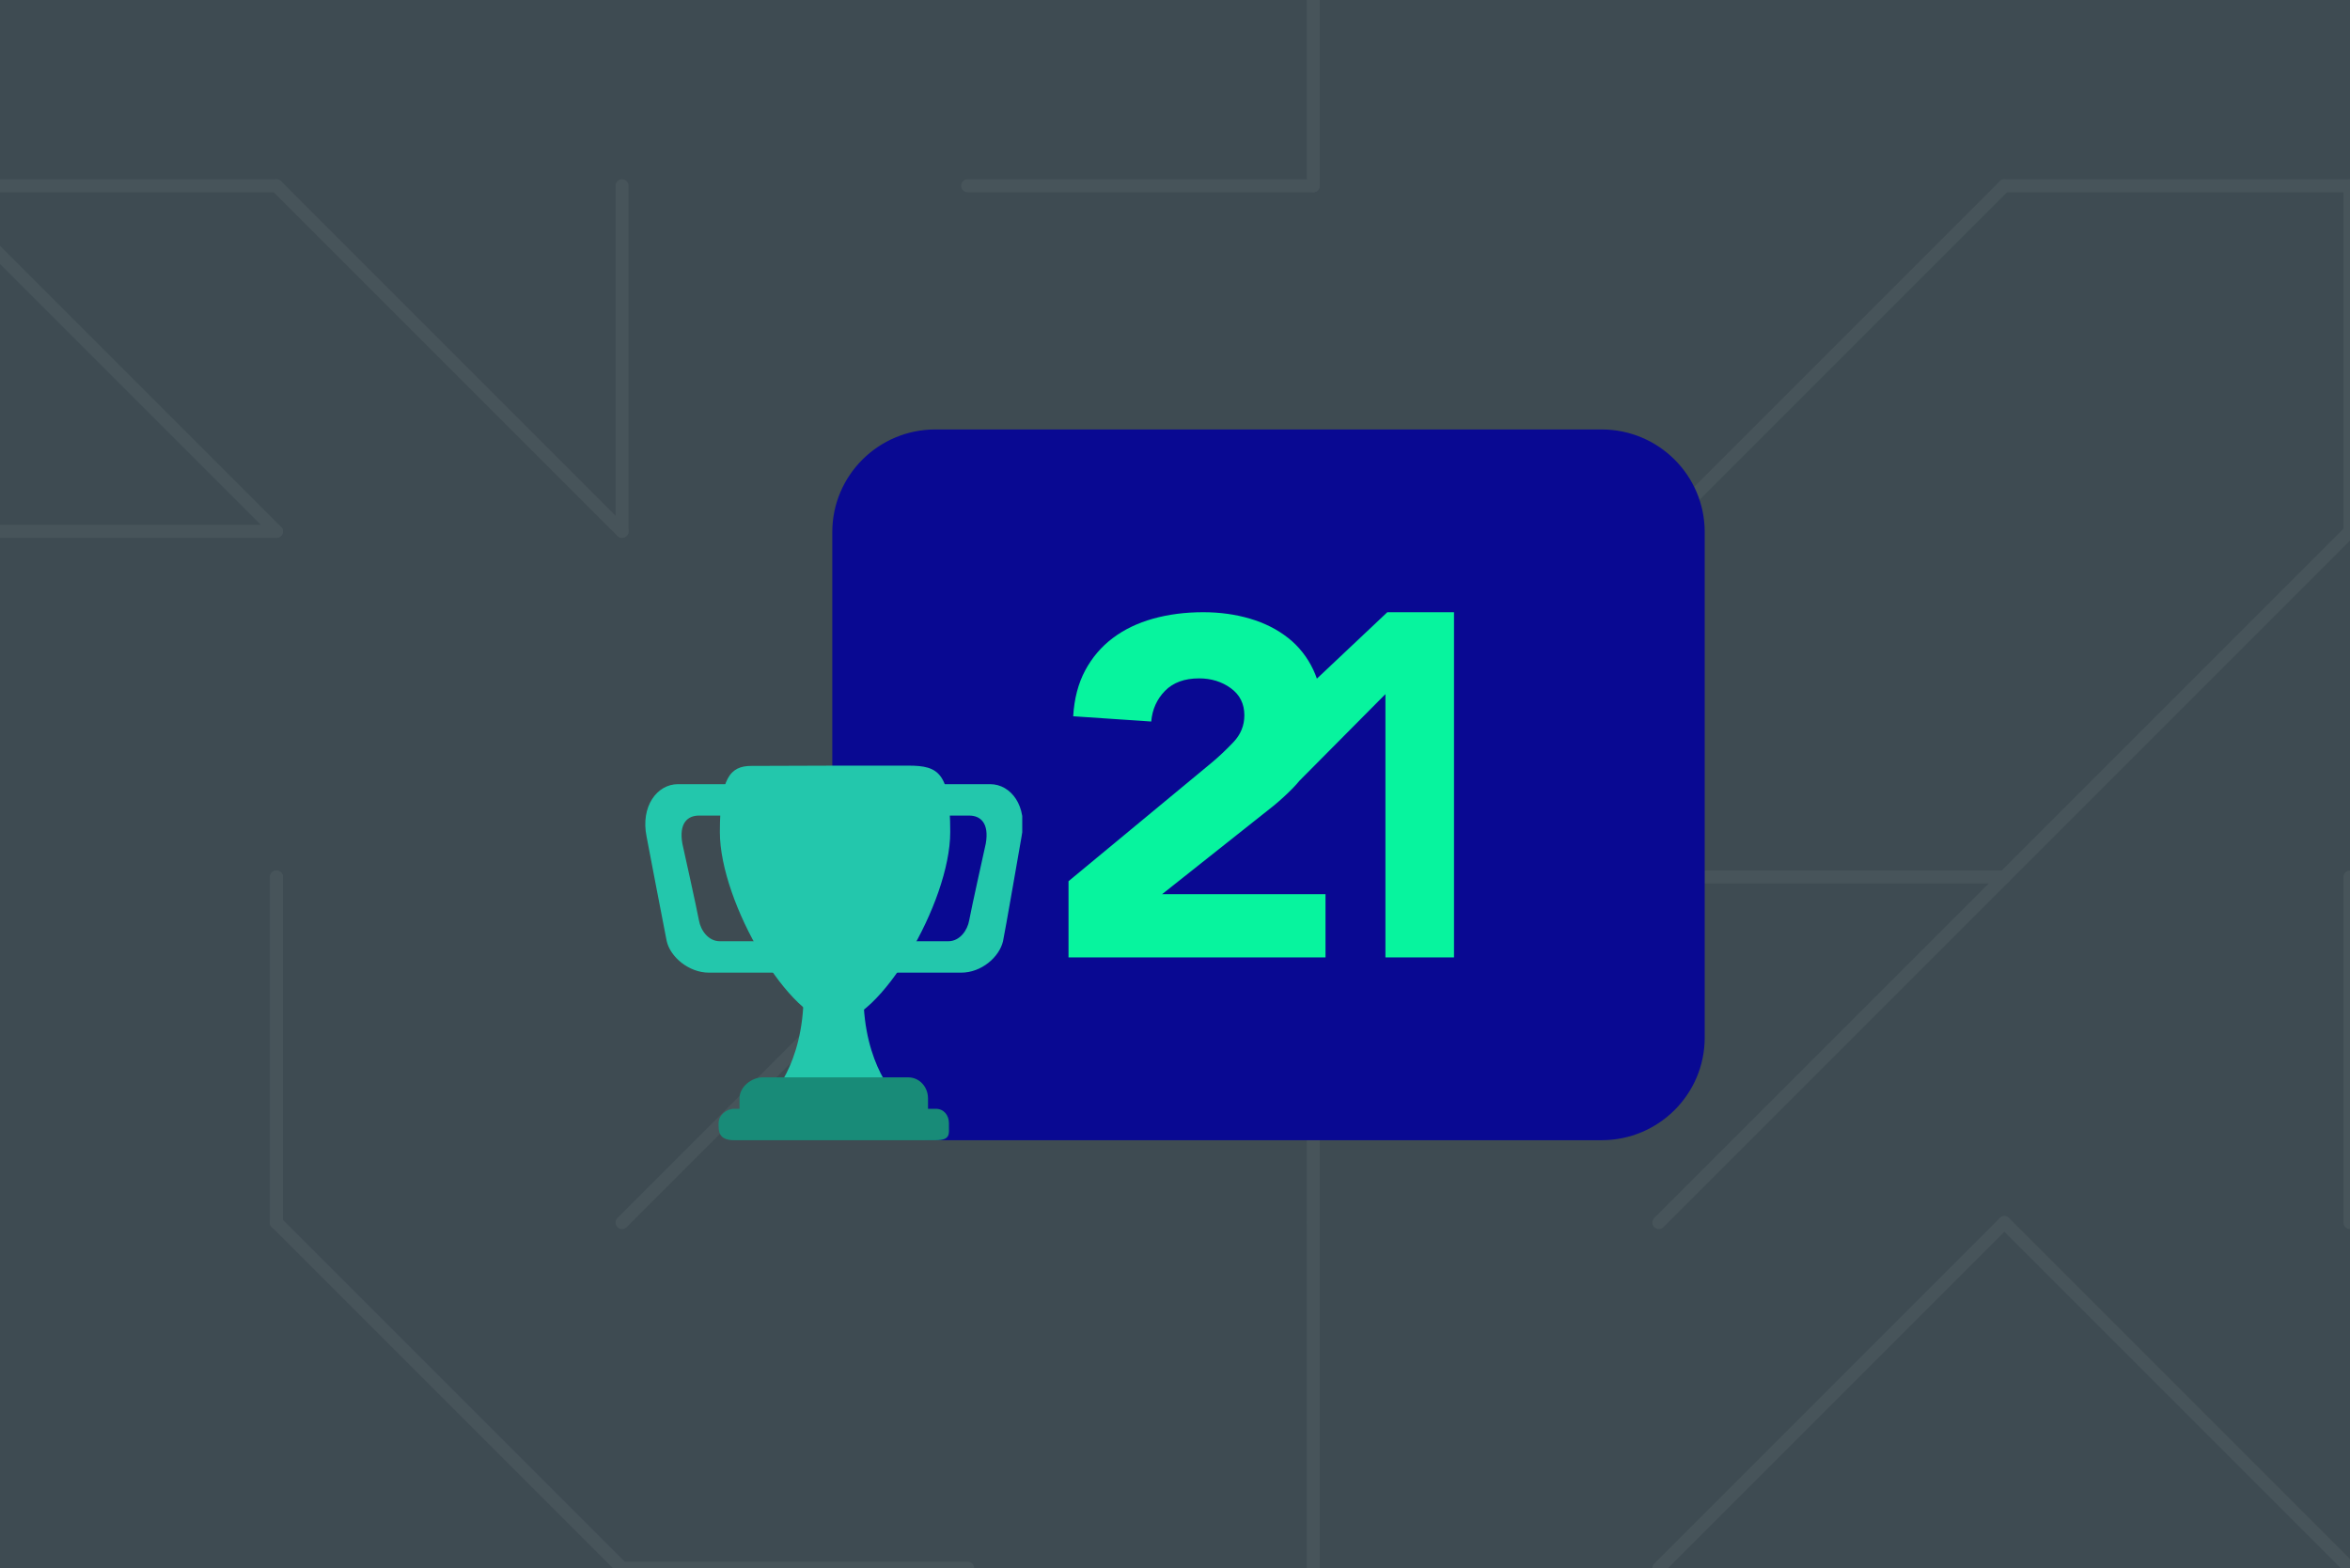 <svg width="544" height="363" viewBox="0 0 544 363" fill="none" xmlns="http://www.w3.org/2000/svg">
<rect x="0" y="0" width="544" height="363" fill="#333333" stroke="none"/>
<g clip-path="url(#clip0_492_141)">
<rect width="544" height="363" transform="matrix(-1 0 0 -1 544 363)" fill="white"/>
<path d="M0 363H544V0H0V363Z" fill="#3E4B52"/>
<path d="M544 363L464 283" stroke="#47545A" stroke-width="3" stroke-miterlimit="10" stroke-linecap="round"/>
<path d="M544 283V203" stroke="#47545A" stroke-width="3" stroke-miterlimit="10" stroke-linecap="round"/>
<path d="M544 123L464 203" stroke="#47545A" stroke-width="3" stroke-miterlimit="10" stroke-linecap="round"/>
<path d="M544 43V123" stroke="#47545A" stroke-width="3" stroke-miterlimit="10" stroke-linecap="round"/>
<path d="M464 43H544" stroke="#47545A" stroke-width="3" stroke-miterlimit="10" stroke-linecap="round"/>
<path d="M384 363L464 283" stroke="#47545A" stroke-width="3" stroke-miterlimit="10" stroke-linecap="round"/>
<path d="M384 283L464 203" stroke="#47545A" stroke-width="3" stroke-miterlimit="10" stroke-linecap="round"/>
<path d="M384 203H464" stroke="#47545A" stroke-width="3" stroke-miterlimit="10" stroke-linecap="round"/>
<path d="M384 123L464 43" stroke="#47545A" stroke-width="3" stroke-miterlimit="10" stroke-linecap="round"/>
<path d="M304 203V283" stroke="#47545A" stroke-width="3" stroke-miterlimit="10" stroke-linecap="round"/>
<path d="M384 203H304" stroke="#47545A" stroke-width="3" stroke-miterlimit="10" stroke-linecap="round"/>
<path d="M384 123H304" stroke="#47545A" stroke-width="3" stroke-miterlimit="10" stroke-linecap="round"/>
<path d="M304 -37V43" stroke="#47545A" stroke-width="3" stroke-miterlimit="10" stroke-linecap="round"/>
<path d="M304 363V283" stroke="#47545A" stroke-width="3" stroke-miterlimit="10" stroke-linecap="round"/>
<path d="M224 203L304 123" stroke="#47545A" stroke-width="3" stroke-miterlimit="10" stroke-linecap="round"/>
<path d="M224 43H304" stroke="#47545A" stroke-width="3" stroke-miterlimit="10" stroke-linecap="round"/>
<path d="M144 363H224" stroke="#47545A" stroke-width="3" stroke-miterlimit="10" stroke-linecap="round"/>
<path d="M144 283L224 203" stroke="#47545A" stroke-width="3" stroke-miterlimit="10" stroke-linecap="round"/>
<path d="M224 123V203" stroke="#47545A" stroke-width="3" stroke-miterlimit="10" stroke-linecap="round"/>
<path d="M144 123V43" stroke="#47545A" stroke-width="3" stroke-miterlimit="10" stroke-linecap="round"/>
<path d="M64 283L144 363" stroke="#47545A" stroke-width="3" stroke-miterlimit="10" stroke-linecap="round"/>
<path d="M64 203V283" stroke="#47545A" stroke-width="3" stroke-miterlimit="10" stroke-linecap="round"/>
<path d="M64 43L144 123" stroke="#47545A" stroke-width="3" stroke-miterlimit="10" stroke-linecap="round"/>
<path d="M64 203V283" stroke="#47545A" stroke-width="3" stroke-miterlimit="10" stroke-linecap="round"/>
<path d="M-16 123H64" stroke="#47545A" stroke-width="3" stroke-miterlimit="10" stroke-linecap="round"/>
<path d="M64 123L-16 43" stroke="#47545A" stroke-width="3" stroke-miterlimit="10" stroke-linecap="round"/>
<path d="M-16 43H64" stroke="#47545A" stroke-width="3" stroke-miterlimit="10" stroke-linecap="round"/>
<path d="M216.535 99.409H370.756C383.937 99.409 394.623 110.049 394.623 123.173V240.167C394.623 253.292 383.937 263.931 370.756 263.931H216.535C203.354 263.931 192.668 253.292 192.668 240.167V123.173C192.668 110.049 203.354 99.409 216.535 99.409Z" fill="#090992"/>
<path fill-rule="evenodd" clip-rule="evenodd" d="M304.847 157.088L321.152 141.714H336.586V221.625H320.711V160.676L300.799 180.74C300.348 181.289 299.873 181.821 299.374 182.335C298.009 183.741 296.524 185.11 294.918 186.442L269.026 206.974H306.84V221.625H247.35V203.978L280.467 176.564C282.153 175.158 283.839 173.567 285.525 171.791C287.211 170.016 288.054 167.944 288.054 165.576C288.054 162.912 287.01 160.822 284.923 159.305C282.835 157.788 280.387 157.03 277.577 157.03C274.205 157.03 271.575 157.992 269.689 159.916C267.802 161.84 266.738 164.207 266.497 167.019L248.433 165.798C248.674 161.729 249.598 158.195 251.203 155.199C252.809 152.202 254.936 149.705 257.586 147.707C260.235 145.709 263.346 144.211 266.919 143.212C270.492 142.213 274.365 141.714 278.54 141.714C282.394 141.714 286.007 142.213 289.378 143.212C292.75 144.211 295.681 145.691 298.17 147.652C300.658 149.612 302.605 152.073 304.01 155.032C304.324 155.693 304.603 156.378 304.847 157.088Z" fill="#07F49E"/>
<g clip-path="url(#clip1_492_141)">
<path d="M161.793 188.788H176.337C179.013 188.788 180.887 188.536 180.887 191.212V186.365C180.887 183.688 179.013 181.517 176.337 181.517H156.945C152.097 181.517 148.26 186.668 149.674 193.636C149.674 193.636 154.015 216.361 154.32 217.774C155.127 221.512 159.469 225.148 164.115 225.148H180.981C183.66 225.148 180.887 220.552 180.887 217.876V213.028C180.887 215.704 179.013 217.876 176.337 217.876H166.641C163.965 217.876 162.198 215.35 161.793 213.028C161.389 210.706 157.954 195.253 157.954 195.253C157.147 190.606 159.115 188.788 161.793 188.788ZM224.361 188.788H209.817C207.141 188.788 202.703 188.536 202.703 191.212V186.365C202.703 183.688 207.141 181.517 209.817 181.517H229.209C234.057 181.517 237.896 186.668 236.481 193.636C236.481 193.636 232.522 216.468 232.188 217.876C231.33 221.512 227.238 225.148 222.492 225.148H205.17C202.494 225.148 202.703 220.552 202.703 217.876V213.028C202.703 215.704 207.141 217.876 209.817 217.876H219.513C222.189 217.876 223.958 215.35 224.361 213.028C224.763 210.706 228.2 195.253 228.2 195.253C229.005 190.606 227.039 188.788 224.361 188.788ZM199.871 229.996C199.871 213.13 193.305 229.996 193.305 229.996C193.305 229.996 186.033 213.13 186.033 229.996C186.033 246.862 178.056 254.236 178.056 254.236H207.851C207.849 254.236 199.871 246.862 199.871 229.996Z" fill="#23C7AC"/>
<path d="M219.968 192.61C219.968 209.033 203.558 236.707 193.304 236.707C183.048 236.707 166.641 209.033 166.641 192.61C166.641 180.018 169.065 177.293 173.913 177.293C177.243 177.293 188.517 177.228 193.304 177.228L210.272 177.226C217.343 177.223 219.968 178.884 219.968 192.61Z" fill="#23C7AC"/>
<path d="M214.823 256.659C214.823 259.335 215.373 261.507 212.697 261.507H173.914C171.235 261.507 171.191 259.335 171.191 256.659V254.235C171.191 251.559 174.013 249.387 176.539 249.387H210.273C212.799 249.387 214.823 251.559 214.823 254.235V256.659Z" fill="#188B78"/>
<path d="M219.671 260.598C219.671 262.44 220.071 263.931 216.636 263.931H169.975C166.843 263.931 166.344 262.44 166.344 260.598V259.992C166.344 258.15 168.133 256.659 169.975 256.659H216.636C218.476 256.659 219.671 258.15 219.671 259.992V260.598Z" fill="#188B78"/>
</g>
</g>
<defs>
<clipPath id="clip0_492_141">
<rect width="544" height="363" fill="white" transform="matrix(-1 0 0 -1 544 363)"/>
</clipPath>
<clipPath id="clip1_492_141">
<rect width="87.263" height="87.263" fill="white" transform="translate(149.375 176.668)"/>
</clipPath>
</defs>
</svg>
